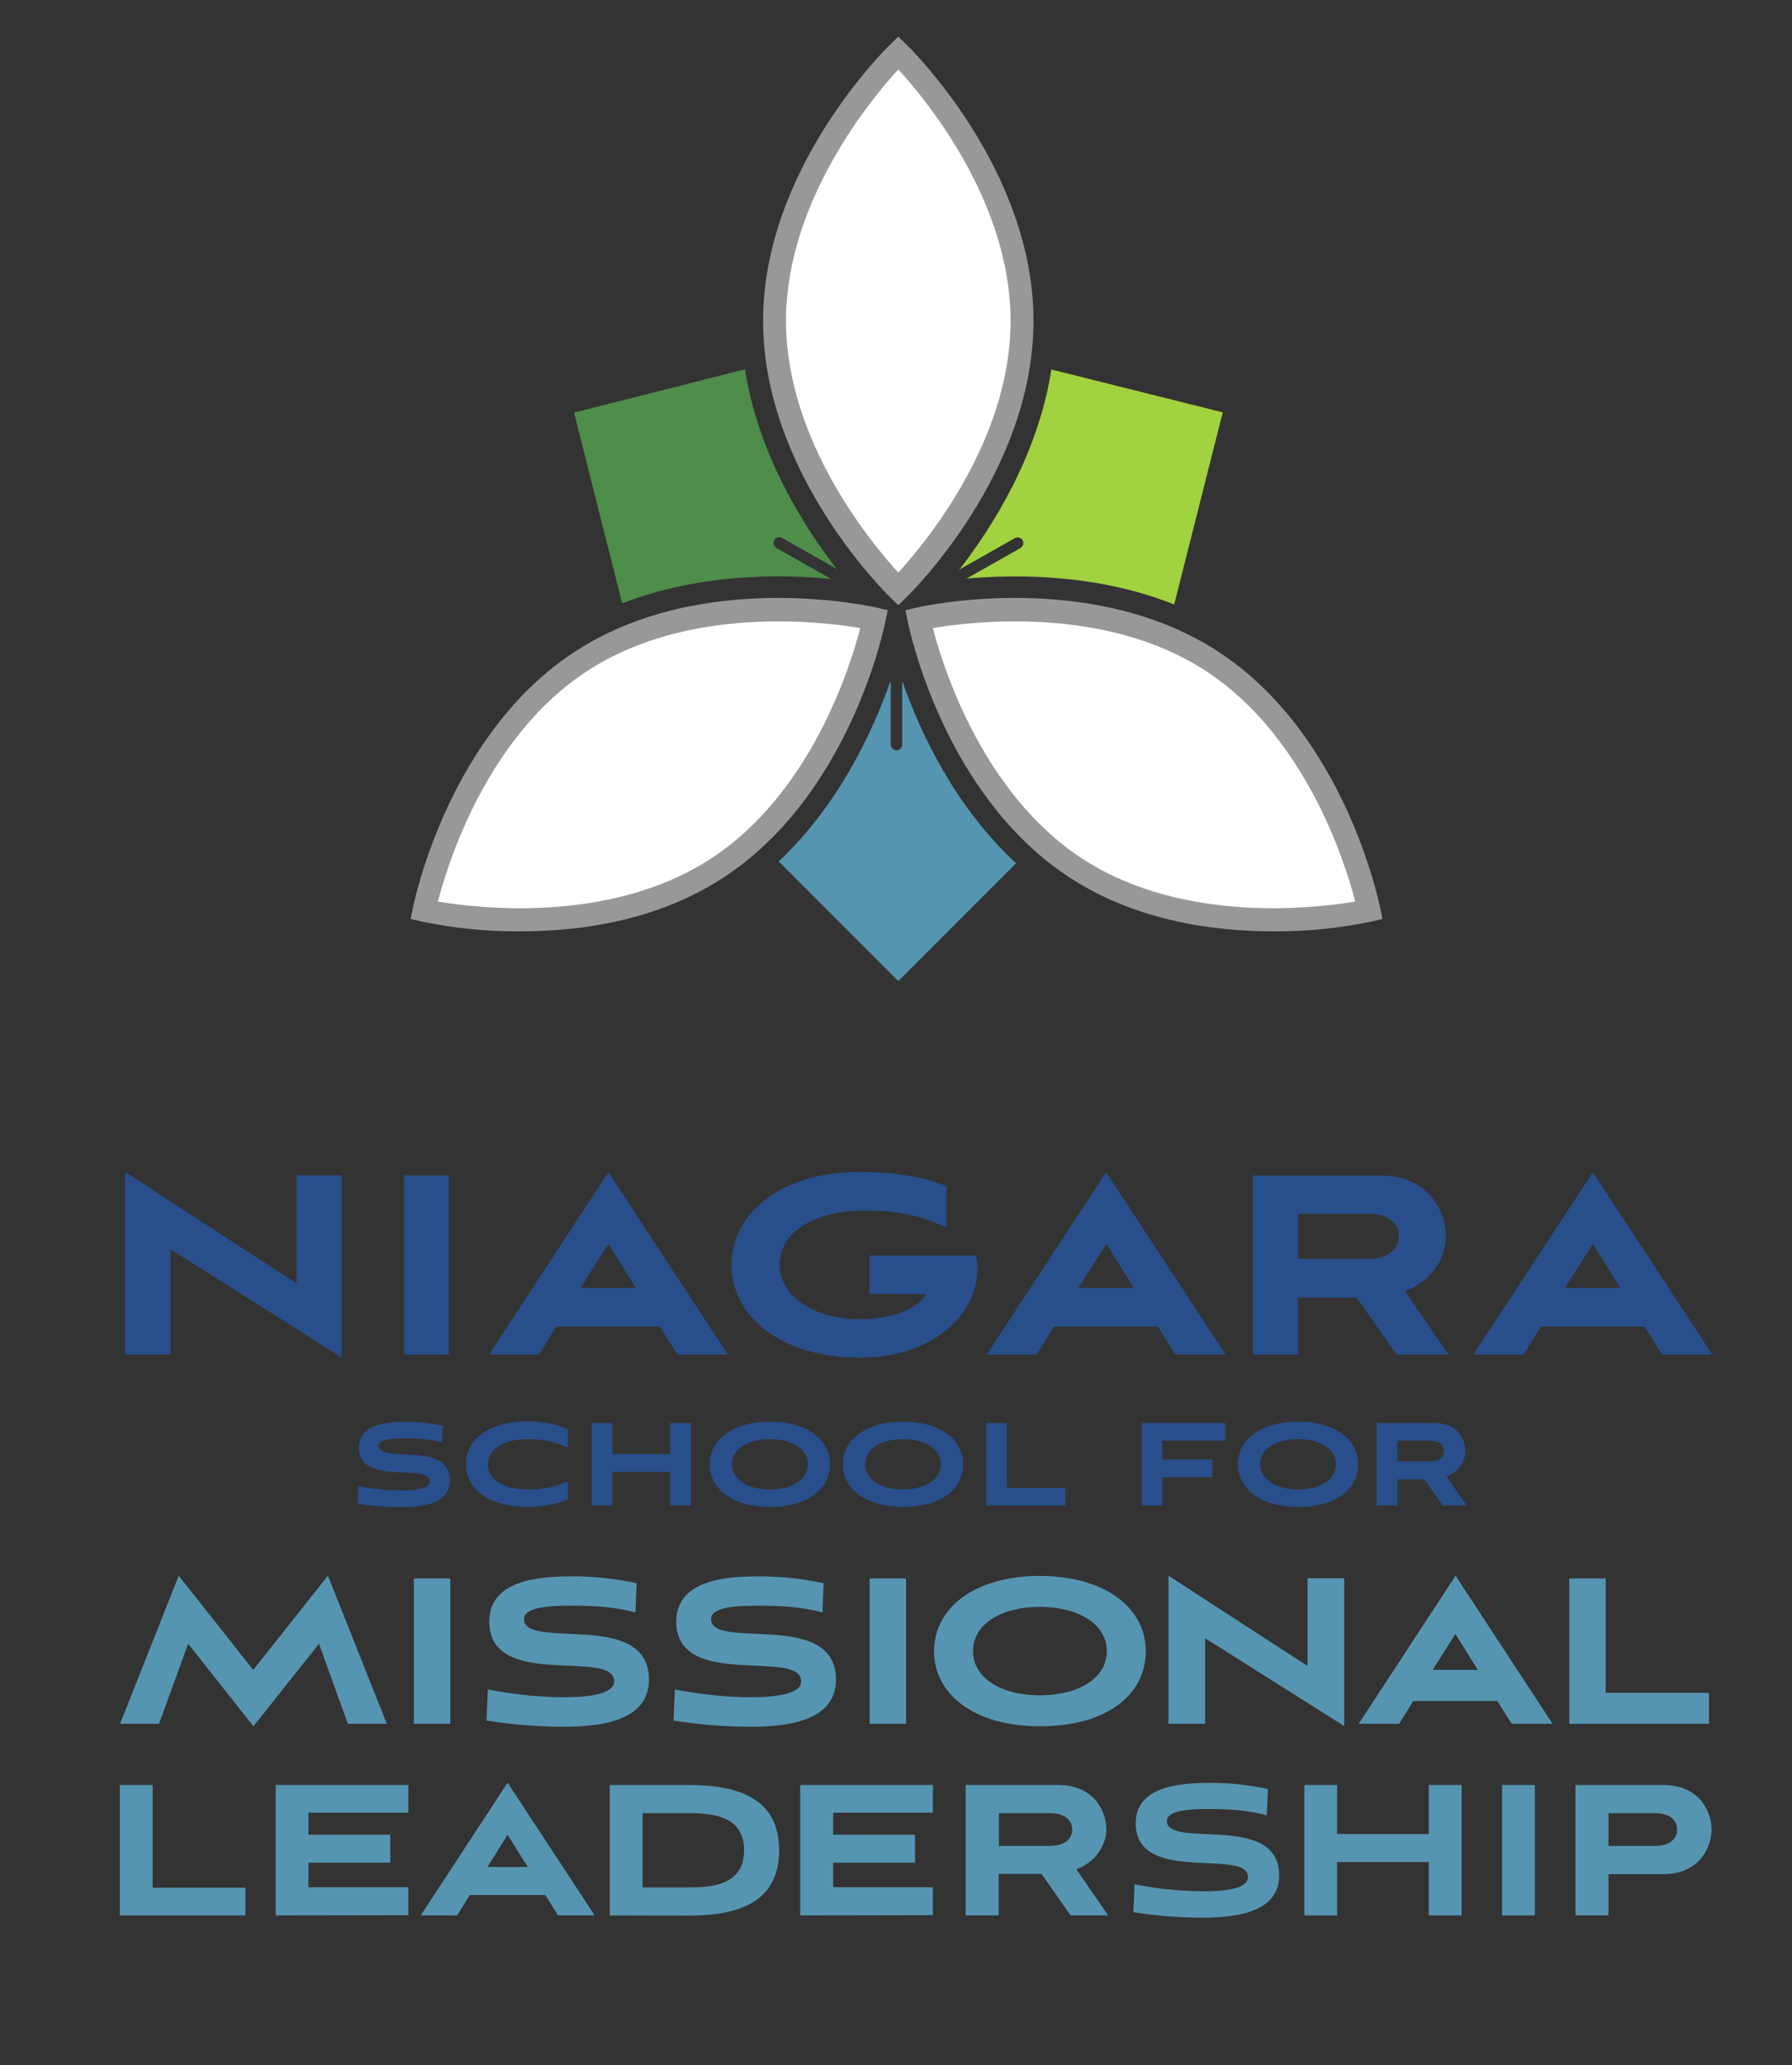 <svg xmlns="http://www.w3.org/2000/svg" xmlns:xlink="http://www.w3.org/1999/xlink" id="Layer_1" x="0px" y="0px" viewBox="0 0 782 901" style="enable-background:new 0 0 782 901;" xml:space="preserve">
<rect x="0" y="0" width="782" height="901" fill="#333333" stroke="none"/>
<style type="text/css">
	.st0{fill:#284F8B;}
	.st1{fill:#5695B1;}
	.st2{fill:#FFFFFF;}
	.st3{fill:#98989A;}
	.st4{fill:#4E8D4A;}
	.st5{fill:#A1D23F;}
</style>
<g id="Layer_1_00000098910071516086490150000015968994037154007960_">
	<path class="st0" d="M74.4,545v45.9H54.6v-79.6l74.8,48.6v-47.2h19.7v79.5L74.4,545z"></path>
	<path class="st0" d="M176.3,590.9v-78.1h19.6v78.1H176.3z"></path>
	<path class="st0" d="M288,578.7h-45.2l-7.6,12.2h-21.8l52.1-79.5l52.1,79.5h-22L288,578.7z M253.3,561.9h24.2l-12-19.3L253.3,561.9   z"></path>
	<path class="st0" d="M379.4,564.5v-16.8H426c0.3,1.8,0.5,3.6,0.6,5.5c-0.1,21.6-20.9,39.1-51.5,39.1c-34.5,0-55.9-18.2-55.9-40.5   s21.4-40.5,55.6-40.5c14,0,27.4,1.7,38.2,6.2v17.9c-6.9-2.7-15.5-7.3-35.4-7.3c-21.8,0-37.4,9.1-37.4,23.7   c0,13.3,14.6,23.7,34.7,23.7c14.6,0,24.9-4.2,29.3-10.9L379.4,564.5z"></path>
	<path class="st0" d="M505.3,578.7H460l-7.6,12.2h-21.8l52.1-79.5l52.1,79.5h-22L505.3,578.7z M470.6,561.9h24.2l-12-19.3   L470.6,561.9z"></path>
	<path class="st0" d="M609.4,590.9l-17.4-24.8h-25.6v24.8h-19.7v-78.1H602c22.3,0,29,16.7,29,26.6c0,7.6-4.6,18.8-17.9,23.9l19,27.6   H609.4z M566.4,529.5v19.7H597c11.2,0,13.4-6.3,13.4-9.9s-2.2-9.8-13.4-9.8H566.4z"></path>
	<path class="st0" d="M717.7,578.7h-45.2l-7.6,12.2H643l52.1-79.5l52.1,79.5h-22L717.7,578.7z M682.9,561.9h24.2l-12-19.3   L682.9,561.9z"></path>
	<path class="st0" d="M192.8,629.2c-5.2-1.3-10.6-1.8-15.9-1.7c-4.5,0-11.6,0.1-11.6,3.3c0,7.9,31-2.5,31,15c0,10-11.3,11.7-21,11.7   c-6.4,0-12.9-0.5-19.2-1.5l0.3-7.7c6.3,1.3,12.6,1.9,19,1.9c6.1,0,12.2-0.8,12.2-3.9c0-8.3-31,2.3-31-14.8   c0-9.9,11.5-11.2,20.1-11.2c5.5-0.1,11.1,0.5,16.5,1.7L192.8,629.2z"></path>
	<path class="st0" d="M247.8,654c-5.2,2.5-11.7,3.4-17.5,3.4c-17,0-27-7.8-27-18.6s9.9-18.7,26.8-18.7c5.5,0,12.5,0.8,17.7,3.5v7.9   c-5.4-2.4-11.2-3.7-17.2-3.7c-12.6,0-17.7,5.5-17.7,11s4.9,11,17.9,11c5.9,0.1,11.7-1.2,17-3.6L247.8,654z"></path>
	<path class="st0" d="M292.5,656.8v-14.7h-25.3v14.7h-9v-36h9v13.5h25.3v-13.5h9v36L292.5,656.8z"></path>
	<path class="st0" d="M335.9,657.4c-16.1,0-26.2-7.8-26.2-18.6s10.2-18.6,26.2-18.6s26.3,7.8,26.3,18.6S352.5,657.4,335.9,657.4z    M335.9,627.8c-9.6,0-16.5,4.3-16.5,11s7,11,16.5,11s16.6-4.3,16.6-11S345.5,627.8,335.9,627.8z"></path>
	<path class="st0" d="M394,657.4c-16.1,0-26.2-7.8-26.2-18.6s10.2-18.6,26.2-18.6s26.3,7.8,26.3,18.6S410.6,657.4,394,657.4z    M394,627.8c-9.6,0-16.5,4.3-16.5,11s7,11,16.5,11s16.6-4.3,16.6-11S403.6,627.8,394,627.8z"></path>
	<path class="st0" d="M430.3,656.8v-36h9v28.3h25.6v7.7L430.3,656.8z"></path>
	<path class="st0" d="M507.2,644.5v12.3h-9v-36h36.6v7.7h-27.6v8.2h21.9v7.7L507.2,644.5z"></path>
	<path class="st0" d="M566.4,657.4c-16.1,0-26.2-7.8-26.2-18.6s10.2-18.6,26.2-18.6s26.3,7.8,26.3,18.6S583,657.4,566.4,657.4z    M566.4,627.8c-9.6,0-16.5,4.3-16.5,11s7,11,16.5,11s16.6-4.3,16.6-11S576,627.8,566.4,627.8z"></path>
	<path class="st0" d="M629.6,656.8l-8-11.4h-11.8v11.4h-9.1v-36h25.5c10.2,0,13.3,7.7,13.3,12.3c0,3.5-2.1,8.6-8.3,11l8.8,12.7   L629.6,656.8z M609.8,628.5v9.1h14.1c5.2,0,6.2-2.9,6.2-4.6s-1-4.5-6.2-4.5L609.8,628.5z"></path>
	<path class="st1" d="M151.8,752l-12.6-34.9l-28.6,36l-28.5-36L69.4,752h-17L78,687.4l32.5,41.1l32.6-41.1l25.7,64.6H151.8z"></path>
	<path class="st1" d="M180.6,752v-63.4h15.9V752H180.6z"></path>
	<path class="st1" d="M277.3,703.4c-9.7-2.5-18-2.9-28.1-2.9c-7.8,0-20.5,0.2-20.5,5.8c0,13.9,54.5-4.4,54.5,26.4   c0,17.6-19.9,20.6-37,20.6c-11.3,0-22.7-0.9-33.9-2.7l0.6-13.6c11,2.2,22.3,3.4,33.5,3.4c10.8,0,21.6-1.4,21.6-6.9   c0-14.6-54.5,4.1-54.5-26.1c0-17.5,20.3-19.7,35.3-19.7c9.8-0.1,19.5,0.9,29,3L277.3,703.4z"></path>
	<path class="st1" d="M358.9,703.4c-9.7-2.5-18-2.9-28.1-2.9c-7.8,0-20.5,0.2-20.5,5.8c0,13.9,54.5-4.4,54.5,26.4   c0,17.6-19.9,20.6-37,20.6c-11.3,0-22.7-0.9-33.9-2.7l0.6-13.6c11,2.2,22.3,3.4,33.5,3.4c10.8,0,21.6-1.4,21.6-6.9   c0-14.6-54.5,4.1-54.5-26.1c0-17.5,20.3-19.7,35.3-19.7c9.8-0.1,19.5,0.9,29,3L358.9,703.4z"></path>
	<path class="st1" d="M379.5,752v-63.4h15.9V752H379.5z"></path>
	<path class="st1" d="M453.7,753.1c-28.3,0-46.1-13.8-46.1-32.8s18-32.8,46.1-32.8s46.3,13.7,46.3,32.8S483,753.1,453.7,753.1z    M453.7,701c-16.9,0-29.1,7.6-29.1,19.3s12.3,19.3,29.1,19.3c17,0,29.3-7.5,29.3-19.3S470.6,701,453.7,701L453.7,701z"></path>
	<path class="st1" d="M525.9,714.7V752h-16v-64.6l60.7,39.4v-38.3h16v64.5L525.9,714.7z"></path>
	<path class="st1" d="M653.4,742.1h-36.7l-6.1,9.9h-17.7l42.3-64.6l42.3,64.6h-17.8L653.4,742.1z M625.2,728.5h19.7l-9.8-15.7   L625.2,728.5z"></path>
	<path class="st1" d="M684.8,752v-63.4h15.9v49.9h45.1V752H684.8z"></path>
	<path class="st1" d="M52.3,835.6v-56.9h14.3v44.8h40.5v12.1H52.3z"></path>
	<path class="st1" d="M120.3,835.6v-56.9h57.9v12.1h-43.6v9.6h35.7v12.2h-35.7v10.7h43.6v12.2L120.3,835.6z"></path>
	<path class="st1" d="M238,826.7h-33l-5.5,8.9h-15.9l37.9-57.9l38,57.9h-16L238,826.7z M212.7,814.5h17.6l-8.8-14.1L212.7,814.5z"></path>
	<path class="st1" d="M266.1,835.6v-56.9h34.4c22.3,0,39.5,6.2,39.5,28.5s-17.1,28.5-39.5,28.5L266.1,835.6z M300.5,823.4   c10.6,0,24.2-1.2,24.2-16.2s-13.6-16.2-24.2-16.2h-20.1v32.4H300.5z"></path>
	<path class="st1" d="M349.2,835.6v-56.9h57.9v12.1h-43.5v9.6h35.7v12.2h-35.7v10.7h43.5v12.2L349.2,835.6z"></path>
	<path class="st1" d="M467.2,835.6l-12.7-18.1h-18.7v18.1h-14.4v-56.9h40.3c16.2,0,21.1,12.1,21.1,19.4c0,5.5-3.4,13.7-13.1,17.4   l13.9,20.1L467.2,835.6z M435.9,790.9v14.4h22.2c8.2,0,9.8-4.6,9.8-7.2s-1.6-7.1-9.8-7.1H435.9z"></path>
	<path class="st1" d="M552.8,791.9c-8.7-2.2-16.1-2.7-25.2-2.7c-7,0-18.4,0.2-18.4,5.2c0,12.4,49-4,49,23.7   c0,15.8-17.8,18.5-33.2,18.5c-10.2,0-20.3-0.8-30.4-2.4l0.5-12.2c9.9,2,20,3,30.1,3.1c9.7,0,19.4-1.2,19.4-6.2c0-13-49,3.7-49-23.5   c0-15.7,18.3-17.6,31.7-17.6c8.7-0.1,17.5,0.8,26,2.7L552.8,791.9z"></path>
	<path class="st1" d="M623.5,835.6v-23.3h-40v23.3h-14.3v-56.9h14.3v21.4h40v-21.4h14.3v56.9H623.5z"></path>
	<path class="st1" d="M655.5,835.6v-56.9h14.3v56.9H655.5z"></path>
	<path class="st1" d="M701.9,817.5v18.1h-14.4v-56.9h38.3c16.2,0,21.1,12.1,21.1,19.4s-4.9,19.5-21.1,19.5H701.9z M701.9,790.9v14.4   h20.2c8.2,0,9.8-4.6,9.8-7.2s-1.6-7.1-9.8-7.1H701.9z"></path>
</g>
<g id="Layer_2_00000075141050237371031240000000701491186925860792_">
	<path class="st2" d="M446,140c0,64.6-54,117-54,117s-54-52.4-54-117s54-117,54-117S446,75.4,446,140z"></path>
	<path class="st3" d="M392,264l-3.5-3.4C386.2,258.4,333,206,333,140s53.2-118.4,55.5-120.6L392,16l3.5,3.4   C397.8,21.6,451,74,451,140s-53.2,118.4-55.5,120.6L392,264z M392,30.3C380.3,43,343,87.8,343,140s37.3,97,49,109.8   c11.7-12.8,49-57.5,49-109.8S403.7,43,392,30.3L392,30.3z"></path>
	<path class="st2" d="M469.9,379C415.6,343.8,401,270,401,270s73.3-16.9,127.6,18.2c54.2,35.1,68.9,108.9,68.9,108.9   S524.1,414.1,469.9,379z"></path>
	<path class="st3" d="M555.4,406.3c-26,0-59.5-4.6-88.2-23.2l0,0c-55.4-35.8-70.5-109-71.1-112.1l-1-4.8l4.7-1.1   c3.1-0.7,76-16.9,131.4,18.9c55.4,35.8,70.4,109,71.1,112.1l1,4.8l-4.7,1.1C584.4,405,569.9,406.4,555.4,406.3z M407.1,274   c4.3,16.8,21.7,72.4,65.5,100.8l0,0c43.9,28.4,101.7,21.4,118.8,18.5c-4.3-16.8-21.7-72.4-65.5-100.8S424.2,271.1,407.1,274z"></path>
	<path class="st2" d="M253.9,288.3C199.6,323.4,185,397.2,185,397.2s73.3,16.9,127.6-18.2s68.9-108.9,68.9-108.9   S308.1,253.2,253.9,288.3z"></path>
	<path class="st3" d="M227.1,406.3c-14.5,0.1-29-1.3-43.2-4.3l-4.7-1.1l1-4.8c0.6-3.1,15.7-76.3,71.1-112.1s128.3-19.6,131.4-18.9   l4.7,1.1l-1,4.8c-0.6,3.1-15.7,76.3-71.1,112.1C286.5,401.8,253,406.3,227.1,406.3z M191.1,393.3c17.1,2.9,74.9,9.9,118.8-18.5   s61.2-84,65.5-100.8c-17.1-2.9-74.9-9.9-118.8,18.5l0,0C212.7,320.9,195.4,376.5,191.1,393.3L191.1,393.3z"></path>
	<path class="st1" d="M393.9,297.6h-0.2c0,0.1,0,0.2,0,0.2v27c0,1.4-1.1,2.5-2.5,2.5s-2.5-1.1-2.5-2.5v-27c0-0.1,0-0.2,0-0.4h-0.2   c-7.7,21.8-22.5,53.8-48.7,78.4L392,428l51.4-51.4C416.7,351.9,401.6,319.6,393.9,297.6z"></path>
	<path class="st4" d="M362.4,252.4l-23.5-13.3c-1.2-0.6-1.7-2.2-1.1-3.4s2.2-1.7,3.4-1.1c0,0,0.1,0.1,0.1,0.1l23.5,13.3   c0.1,0.1,0.3,0.2,0.4,0.3c-14.6-18.8-34.3-50.1-40.1-87.2L250.5,180l21,83.2c33.9-13.1,69.4-12.8,91.4-10.6   C362.8,252.6,362.6,252.5,362.4,252.4z"></path>
	<path class="st5" d="M458.8,161.2c-5.8,37.3-25.7,68.7-40.3,87.5c0,0,0,0.1,0,0.1c0.2-0.3,0.5-0.5,0.8-0.7l23.5-13.3   c1.2-0.7,2.7-0.3,3.4,0.8c0.7,1.2,0.3,2.7-0.8,3.4c0,0-0.1,0.1-0.1,0.1l-23.5,13.3c22.5-2,57.4-1.9,90.6,11.3l21.2-83.8   L458.8,161.2z"></path>
</g>
</svg>